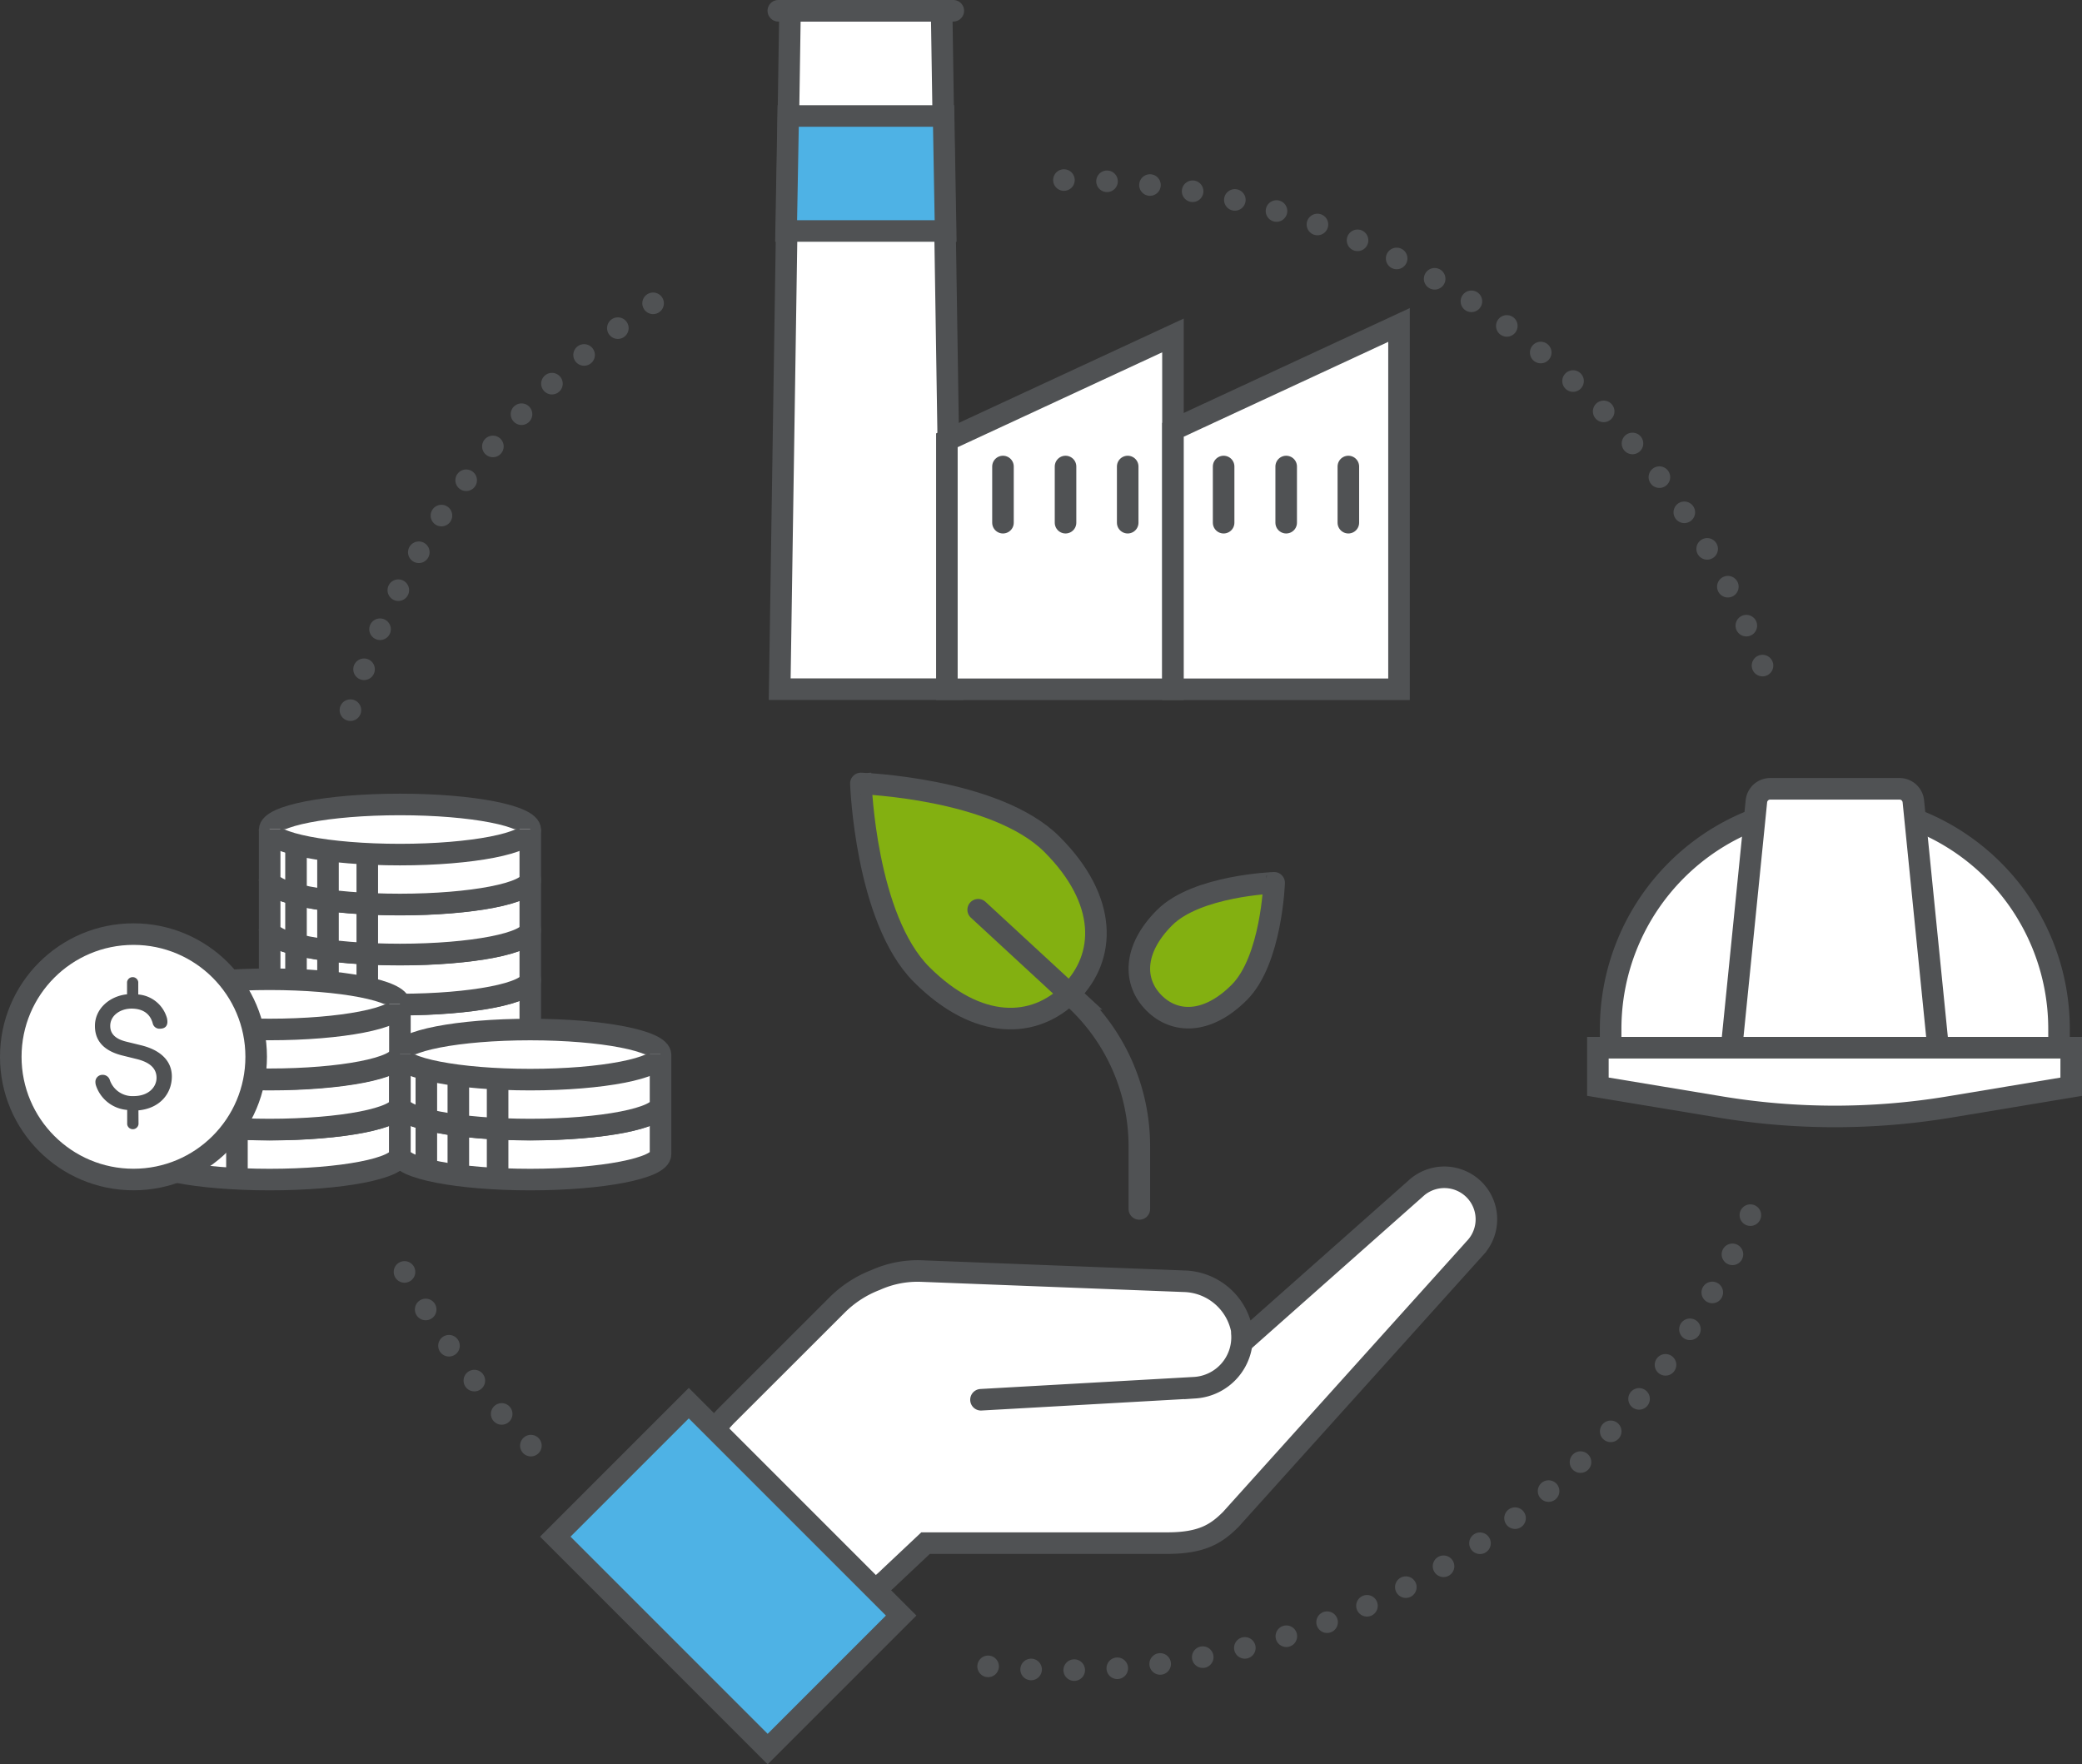 <?xml version="1.0" encoding="UTF-8"?>
<svg xmlns="http://www.w3.org/2000/svg" width="482.92" height="409.2" viewBox="0 0 482.92 409.2">
  <rect x="0" y="0" width="482.92" height="409.2" fill="#333333" stroke="none"/>
  <defs>
    <style>
      .cls-1, .cls-4, .cls-9 {
        fill: #4eb2e5;
      }

      .cls-1, .cls-10, .cls-2, .cls-3, .cls-4, .cls-5, .cls-6, .cls-8, .cls-9 {
        stroke: #505254;
      }

      .cls-1, .cls-10, .cls-2, .cls-3, .cls-4, .cls-5, .cls-6, .cls-8 {
        stroke-miterlimit: 10;
        stroke-width: 5px;
      }

      .cls-2, .cls-5 {
        fill: #fff;
      }

      .cls-10, .cls-2, .cls-3, .cls-4, .cls-8 {
        stroke-linecap: round;
      }

      .cls-10, .cls-3, .cls-6 {
        fill: none;
      }

      .cls-7 {
        fill: #505254;
      }

      .cls-8 {
        fill: #83b011;
      }

      .cls-9 {
        stroke-miterlimit: 10;
        stroke-width: 5px;
      }

      .cls-10 {
        stroke-dasharray: 0 10;
      }
    </style>
  </defs>
  <g id="Layer_2" data-name="Layer 2">
    <g id="Layer_1-2" data-name="Layer 1">
      <g id="Group_1604" data-name="Group 1604">
        <path id="Path_2847" data-name="Path 2847" class="cls-1" d="M107.77,236.73l-.94,35.41h16.32l-.94-35.41Z"></path>
        <g id="Group_1583" data-name="Group 1583">
          <g id="Group_1582" data-name="Group 1582">
            <path id="Path_2848" data-name="Path 2848" class="cls-2" d="M220.85,159.84h-40L183.24,2.5h35.17Z"></path>
            <line id="Line_1734" data-name="Line 1734" class="cls-3" x1="180.53" y1="2.5" x2="221.12" y2="2.5"></line>
            <path id="Path_2849" data-name="Path 2849" class="cls-4" d="M219.34,53.57h-37l.48-26.67h36.05Z"></path>
            <path id="Path_2850" data-name="Path 2850" class="cls-2" d="M272.07,159.87H219.63V102.12L272.07,77.8Z"></path>
            <path id="Path_2851" data-name="Path 2851" class="cls-2" d="M324.5,159.87H272.07V99.69L324.5,75.37Z"></path>
          </g>
          <line id="Line_1735" data-name="Line 1735" class="cls-3" x1="261.57" y1="108.2" x2="261.57" y2="121.23"></line>
          <line id="Line_1736" data-name="Line 1736" class="cls-3" x1="247.15" y1="108.2" x2="247.15" y2="121.23"></line>
          <line id="Line_1737" data-name="Line 1737" class="cls-3" x1="232.64" y1="108.2" x2="232.64" y2="121.23"></line>
          <line id="Line_1738" data-name="Line 1738" class="cls-3" x1="312.75" y1="108.2" x2="312.75" y2="121.23"></line>
          <line id="Line_1739" data-name="Line 1739" class="cls-3" x1="298.33" y1="108.2" x2="298.33" y2="121.23"></line>
          <line id="Line_1740" data-name="Line 1740" class="cls-3" x1="283.82" y1="108.2" x2="283.82" y2="121.23"></line>
        </g>
        <g id="Group_1600" data-name="Group 1600">
          <g id="Group_1597" data-name="Group 1597">
            <g id="Group_1590" data-name="Group 1590">
              <g id="Group_1584" data-name="Group 1584">
                <path id="Path_2852" data-name="Path 2852" class="cls-5" d="M123,250.49c0-3.25-13.53-5.88-30.23-5.88s-30.22,2.63-30.22,5.88v11.45c0,3.24,13.53,5.87,30.22,5.87S123,265.18,123,261.94Z"></path>
                <path id="Path_2853" data-name="Path 2853" class="cls-5" d="M62.53,250.36c0,3.25,13.54,5.88,30.23,5.88S123,253.61,123,250.36"></path>
                <line id="Line_1741" data-name="Line 1741" class="cls-6" x1="68.66" y1="253.69" x2="68.66" y2="264.9"></line>
                <line id="Line_1742" data-name="Line 1742" class="cls-6" x1="76.08" y1="255.2" x2="76.08" y2="266.79"></line>
                <line id="Line_1743" data-name="Line 1743" class="cls-6" x1="85.19" y1="255.2" x2="85.19" y2="266.79"></line>
              </g>
              <g id="Group_1585" data-name="Group 1585">
                <path id="Path_2854" data-name="Path 2854" class="cls-5" d="M123,238.89c0-3.25-13.53-5.88-30.23-5.88s-30.22,2.63-30.22,5.88v11.45c0,3.24,13.53,5.87,30.22,5.87S123,253.58,123,250.34Z"></path>
                <path id="Path_2855" data-name="Path 2855" class="cls-5" d="M62.53,238.76c0,3.25,13.54,5.88,30.23,5.88S123,242,123,238.76"></path>
                <line id="Line_1744" data-name="Line 1744" class="cls-6" x1="68.66" y1="242.09" x2="68.66" y2="253.3"></line>
                <line id="Line_1745" data-name="Line 1745" class="cls-6" x1="76.08" y1="243.6" x2="76.08" y2="255.19"></line>
                <line id="Line_1746" data-name="Line 1746" class="cls-6" x1="85.19" y1="243.6" x2="85.19" y2="255.19"></line>
              </g>
              <g id="Group_1586" data-name="Group 1586">
                <path id="Path_2856" data-name="Path 2856" class="cls-5" d="M123,227.26c0-3.25-13.53-5.88-30.23-5.88S62.53,224,62.53,227.26v11.45c0,3.24,13.53,5.87,30.22,5.87S123,242,123,238.71Z"></path>
                <path id="Path_2857" data-name="Path 2857" class="cls-5" d="M62.53,227.13c0,3.25,13.54,5.88,30.23,5.88S123,230.38,123,227.13"></path>
                <line id="Line_1747" data-name="Line 1747" class="cls-6" x1="68.66" y1="230.47" x2="68.66" y2="241.67"></line>
                <line id="Line_1748" data-name="Line 1748" class="cls-6" x1="76.08" y1="231.97" x2="76.08" y2="243.56"></line>
                <line id="Line_1749" data-name="Line 1749" class="cls-6" x1="85.19" y1="231.97" x2="85.19" y2="243.56"></line>
              </g>
              <g id="Group_1587" data-name="Group 1587">
                <path id="Path_2858" data-name="Path 2858" class="cls-5" d="M123,215.66c0-3.25-13.53-5.88-30.23-5.88s-30.22,2.63-30.22,5.88V227.1c0,3.25,13.53,5.88,30.22,5.88S123,230.35,123,227.1Z"></path>
                <path id="Path_2859" data-name="Path 2859" class="cls-5" d="M62.53,215.53c0,3.25,13.54,5.88,30.23,5.88S123,218.78,123,215.53"></path>
                <line id="Line_1750" data-name="Line 1750" class="cls-6" x1="68.66" y1="218.86" x2="68.66" y2="230.07"></line>
                <line id="Line_1751" data-name="Line 1751" class="cls-6" x1="76.08" y1="220.37" x2="76.08" y2="231.96"></line>
                <line id="Line_1752" data-name="Line 1752" class="cls-6" x1="85.19" y1="220.37" x2="85.19" y2="231.96"></line>
              </g>
              <g id="Group_1588" data-name="Group 1588">
                <path id="Path_2860" data-name="Path 2860" class="cls-5" d="M123,204.06c0-3.25-13.53-5.88-30.23-5.88s-30.22,2.63-30.22,5.88V215.5c0,3.25,13.53,5.88,30.22,5.88S123,218.75,123,215.5Z"></path>
                <path id="Path_2861" data-name="Path 2861" class="cls-5" d="M62.53,203.93c0,3.25,13.54,5.88,30.23,5.88S123,207.18,123,203.93"></path>
                <line id="Line_1753" data-name="Line 1753" class="cls-6" x1="68.66" y1="207.26" x2="68.66" y2="218.47"></line>
                <line id="Line_1754" data-name="Line 1754" class="cls-6" x1="76.08" y1="208.77" x2="76.08" y2="220.36"></line>
                <line id="Line_1755" data-name="Line 1755" class="cls-6" x1="85.19" y1="208.77" x2="85.19" y2="220.36"></line>
              </g>
              <g id="Group_1589" data-name="Group 1589">
                <path id="Path_2862" data-name="Path 2862" class="cls-5" d="M123,192.46c0-3.25-13.53-5.88-30.23-5.88s-30.22,2.63-30.22,5.88V203.9c0,3.25,13.53,5.88,30.22,5.88S123,207.15,123,203.9Z"></path>
                <path id="Path_2863" data-name="Path 2863" class="cls-5" d="M62.53,192.33c0,3.25,13.54,5.88,30.23,5.88S123,195.57,123,192.33"></path>
                <line id="Line_1756" data-name="Line 1756" class="cls-6" x1="68.66" y1="195.66" x2="68.66" y2="206.87"></line>
                <line id="Line_1757" data-name="Line 1757" class="cls-6" x1="76.08" y1="197.17" x2="76.08" y2="208.76"></line>
                <line id="Line_1758" data-name="Line 1758" class="cls-6" x1="85.19" y1="197.17" x2="85.19" y2="208.76"></line>
              </g>
            </g>
            <g id="Group_1594" data-name="Group 1594">
              <g id="Group_1591" data-name="Group 1591">
                <path id="Path_2864" data-name="Path 2864" class="cls-5" d="M92.76,256.25c0-3.24-13.54-5.88-30.23-5.88S32.3,253,32.3,256.25V267.7c0,3.25,13.54,5.88,30.23,5.88S92.76,271,92.76,267.7Z"></path>
                <path id="Path_2865" data-name="Path 2865" class="cls-5" d="M32.3,256.13c0,3.24,13.54,5.87,30.23,5.87s30.23-2.63,30.23-5.87"></path>
                <line id="Line_1759" data-name="Line 1759" class="cls-6" x1="38.44" y1="259.46" x2="38.44" y2="270.66"></line>
                <line id="Line_1760" data-name="Line 1760" class="cls-6" x1="45.86" y1="260.97" x2="45.86" y2="272.55"></line>
                <line id="Line_1761" data-name="Line 1761" class="cls-6" x1="54.96" y1="260.97" x2="54.96" y2="272.55"></line>
              </g>
              <g id="Group_1592" data-name="Group 1592">
                <path id="Path_2866" data-name="Path 2866" class="cls-5" d="M92.76,244.65c0-3.24-13.54-5.87-30.23-5.87s-30.23,2.63-30.23,5.87V256.1c0,3.24,13.54,5.88,30.23,5.88s30.23-2.64,30.23-5.88Z"></path>
                <path id="Path_2867" data-name="Path 2867" class="cls-5" d="M32.3,244.53c0,3.24,13.54,5.87,30.23,5.87s30.23-2.63,30.23-5.87"></path>
                <line id="Line_1762" data-name="Line 1762" class="cls-6" x1="38.44" y1="247.86" x2="38.44" y2="259.06"></line>
                <line id="Line_1763" data-name="Line 1763" class="cls-6" x1="45.86" y1="249.36" x2="45.86" y2="260.95"></line>
                <line id="Line_1764" data-name="Line 1764" class="cls-6" x1="54.96" y1="249.36" x2="54.96" y2="260.95"></line>
              </g>
              <g id="Group_1593" data-name="Group 1593">
                <path id="Path_2868" data-name="Path 2868" class="cls-5" d="M92.76,233c0-3.25-13.54-5.88-30.23-5.88S32.3,229.78,32.3,233v11.44c0,3.25,13.54,5.88,30.23,5.88s30.23-2.63,30.23-5.88Z"></path>
                <path id="Path_2869" data-name="Path 2869" class="cls-5" d="M32.3,232.9c0,3.24,13.54,5.87,30.23,5.87s30.23-2.63,30.23-5.87"></path>
                <line id="Line_1765" data-name="Line 1765" class="cls-6" x1="38.44" y1="236.23" x2="38.44" y2="247.43"></line>
                <line id="Line_1766" data-name="Line 1766" class="cls-6" x1="45.86" y1="237.74" x2="45.86" y2="249.32"></line>
                <line id="Line_1767" data-name="Line 1767" class="cls-6" x1="54.96" y1="237.74" x2="54.96" y2="249.32"></line>
              </g>
            </g>
            <g id="Group_1595" data-name="Group 1595">
              <path id="Path_2870" data-name="Path 2870" class="cls-5" d="M153.21,256.25c0-3.24-13.54-5.88-30.23-5.88S92.76,253,92.76,256.25V267.7c0,3.25,13.53,5.88,30.22,5.88s30.23-2.63,30.23-5.88Z"></path>
              <path id="Path_2871" data-name="Path 2871" class="cls-5" d="M92.76,256.13c0,3.24,13.53,5.87,30.22,5.87s30.23-2.63,30.23-5.87"></path>
              <line id="Line_1768" data-name="Line 1768" class="cls-6" x1="98.89" y1="259.46" x2="98.89" y2="270.66"></line>
              <line id="Line_1769" data-name="Line 1769" class="cls-6" x1="106.31" y1="260.97" x2="106.31" y2="272.55"></line>
              <line id="Line_1770" data-name="Line 1770" class="cls-6" x1="115.42" y1="260.97" x2="115.42" y2="272.55"></line>
            </g>
            <g id="Group_1596" data-name="Group 1596">
              <path id="Path_2872" data-name="Path 2872" class="cls-5" d="M153.21,244.65c0-3.24-13.54-5.87-30.23-5.87s-30.22,2.63-30.22,5.87V256.1c0,3.24,13.53,5.88,30.22,5.88s30.23-2.64,30.23-5.88Z"></path>
              <path id="Path_2873" data-name="Path 2873" class="cls-5" d="M92.76,244.53c0,3.24,13.53,5.87,30.22,5.87s30.23-2.63,30.23-5.87"></path>
              <line id="Line_1771" data-name="Line 1771" class="cls-6" x1="98.89" y1="247.86" x2="98.89" y2="259.06"></line>
              <line id="Line_1772" data-name="Line 1772" class="cls-6" x1="106.31" y1="249.36" x2="106.31" y2="260.95"></line>
              <line id="Line_1773" data-name="Line 1773" class="cls-6" x1="115.42" y1="249.36" x2="115.42" y2="260.95"></line>
            </g>
          </g>
          <g id="Group_1599" data-name="Group 1599">
            <circle id="Ellipse_630" data-name="Ellipse 630" class="cls-5" cx="30.96" cy="245.11" r="28.46"></circle>
            <g id="Group_1598" data-name="Group 1598">
              <path id="Path_2874" data-name="Path 2874" class="cls-7" d="M32.13,260.71a1.33,1.33,0,0,1-1.33,1.19,1.3,1.3,0,0,1-1.3-1.19v-3.28a8.32,8.32,0,0,1-7.26-5.73,2.87,2.87,0,0,1-.11-.77,1.62,1.62,0,0,1,1.61-1.64h.14a1.71,1.71,0,0,1,1.61,1.26A5.54,5.54,0,0,0,31,254.22c3.47,0,5.31-2.1,5.31-4.24,0-2.6-2.22-3.74-4.47-4.32l-3.4-.84c-5.58-1.37-6.42-4.62-6.42-6.87,0-4,3.4-6.92,7.45-7.34v-2.83a1.31,1.31,0,0,1,2.6,0v2.87a7.56,7.56,0,0,1,6.65,5.46,3.72,3.72,0,0,1,.11.88c0,.84-.42,1.6-1.76,1.6a1.59,1.59,0,0,1-1.64-1.22c-.65-2.45-2.52-3.44-4.93-3.44-2.56,0-4.93,1.57-4.93,4,0,1.15.42,2.87,3.75,3.67l3.43.84c4.51,1.11,7.11,3.63,7.11,7.22,0,4-2.79,7.41-7.75,7.87Z"></path>
            </g>
          </g>
        </g>
        <g id="Group_1601" data-name="Group 1601">
          <path id="Path_2875" data-name="Path 2875" class="cls-5" d="M477.59,243v-4.37a52,52,0,1,0-104,0V243"></path>
          <path id="Path_2876" data-name="Path 2876" class="cls-5" d="M449.54,243h-47.9l5.76-57.18a3.22,3.22,0,0,1,3.2-2.87h30a3.22,3.22,0,0,1,3.2,2.87Z"></path>
          <path id="Path_2877" data-name="Path 2877" class="cls-5" d="M480.41,252.05l-28.26,4.7a162.15,162.15,0,0,1-53.12,0l-28.4-4.71V243H480.42Z"></path>
        </g>
        <g id="Group_1603" data-name="Group 1603">
          <g id="Group_1602" data-name="Group 1602">
            <path id="Path_2878" data-name="Path 2878" class="cls-8" d="M244,195.82c13,13,12.61,26.14,4.26,34.48s-21.45,8.76-34.48-4.26-14.1-44.33-14.1-44.33S230.93,182.79,244,195.82Z"></path>
            <path id="Path_2879" data-name="Path 2879" class="cls-3" d="M226.89,211l22.38,20.66a46.55,46.55,0,0,1,15,34.21v14.52"></path>
            <path id="Path_2880" data-name="Path 2880" class="cls-8" d="M287.45,230.17c-7.47,7.48-15,7.24-19.78,2.45s-5-12.31,2.45-19.78,25.42-8.09,25.42-8.09S294.93,222.7,287.45,230.17Z"></path>
          </g>
          <path id="Path_2881" data-name="Path 2881" class="cls-5" d="M341.92,275.91a9.78,9.78,0,0,0-13.11-.64l-40.54,35.92c0-.3.05-.6,0-.9a14,14,0,0,0-13.45-13.12l-61.07-2.37a23.75,23.75,0,0,0-10.64,2.07,25.69,25.69,0,0,0-9,5.86L168.7,328.11a25.86,25.86,0,0,0,0,36.57l1.08,1.07a25.86,25.86,0,0,0,36.57,0l8.34-7.85h56.09c8.13,0,11.43-2.24,14.71-5.51l56.71-63A9.74,9.74,0,0,0,341.92,275.91Z"></path>
          <path id="Path_2882" data-name="Path 2882" class="cls-3" d="M227.54,324.65l49.62-2.8a11.71,11.71,0,0,0,10.91-12.46v-.05h0"></path>
          <rect id="Rectangle_1537" data-name="Rectangle 1537" class="cls-9" x="147.01" y="330.72" width="43.79" height="69.67" transform="translate(-209.01 226.5) rotate(-45)"></rect>
        </g>
        <path id="Path_2883" data-name="Path 2883" class="cls-10" d="M123.14,335.29a173.25,173.25,0,0,1-30-41.6"></path>
        <path id="Path_2884" data-name="Path 2884" class="cls-10" d="M406,281.83A172.85,172.85,0,0,1,246.78,387.37a176.24,176.24,0,0,1-17.94-.92"></path>
        <path id="Path_2885" data-name="Path 2885" class="cls-10" d="M246.78,41.76A172.89,172.89,0,0,1,411.13,161"></path>
        <path id="Path_2886" data-name="Path 2886" class="cls-10" d="M81.28,164.71a173.21,173.21,0,0,1,75.95-98"></path>
      </g>
    </g>
  </g>
</svg>
